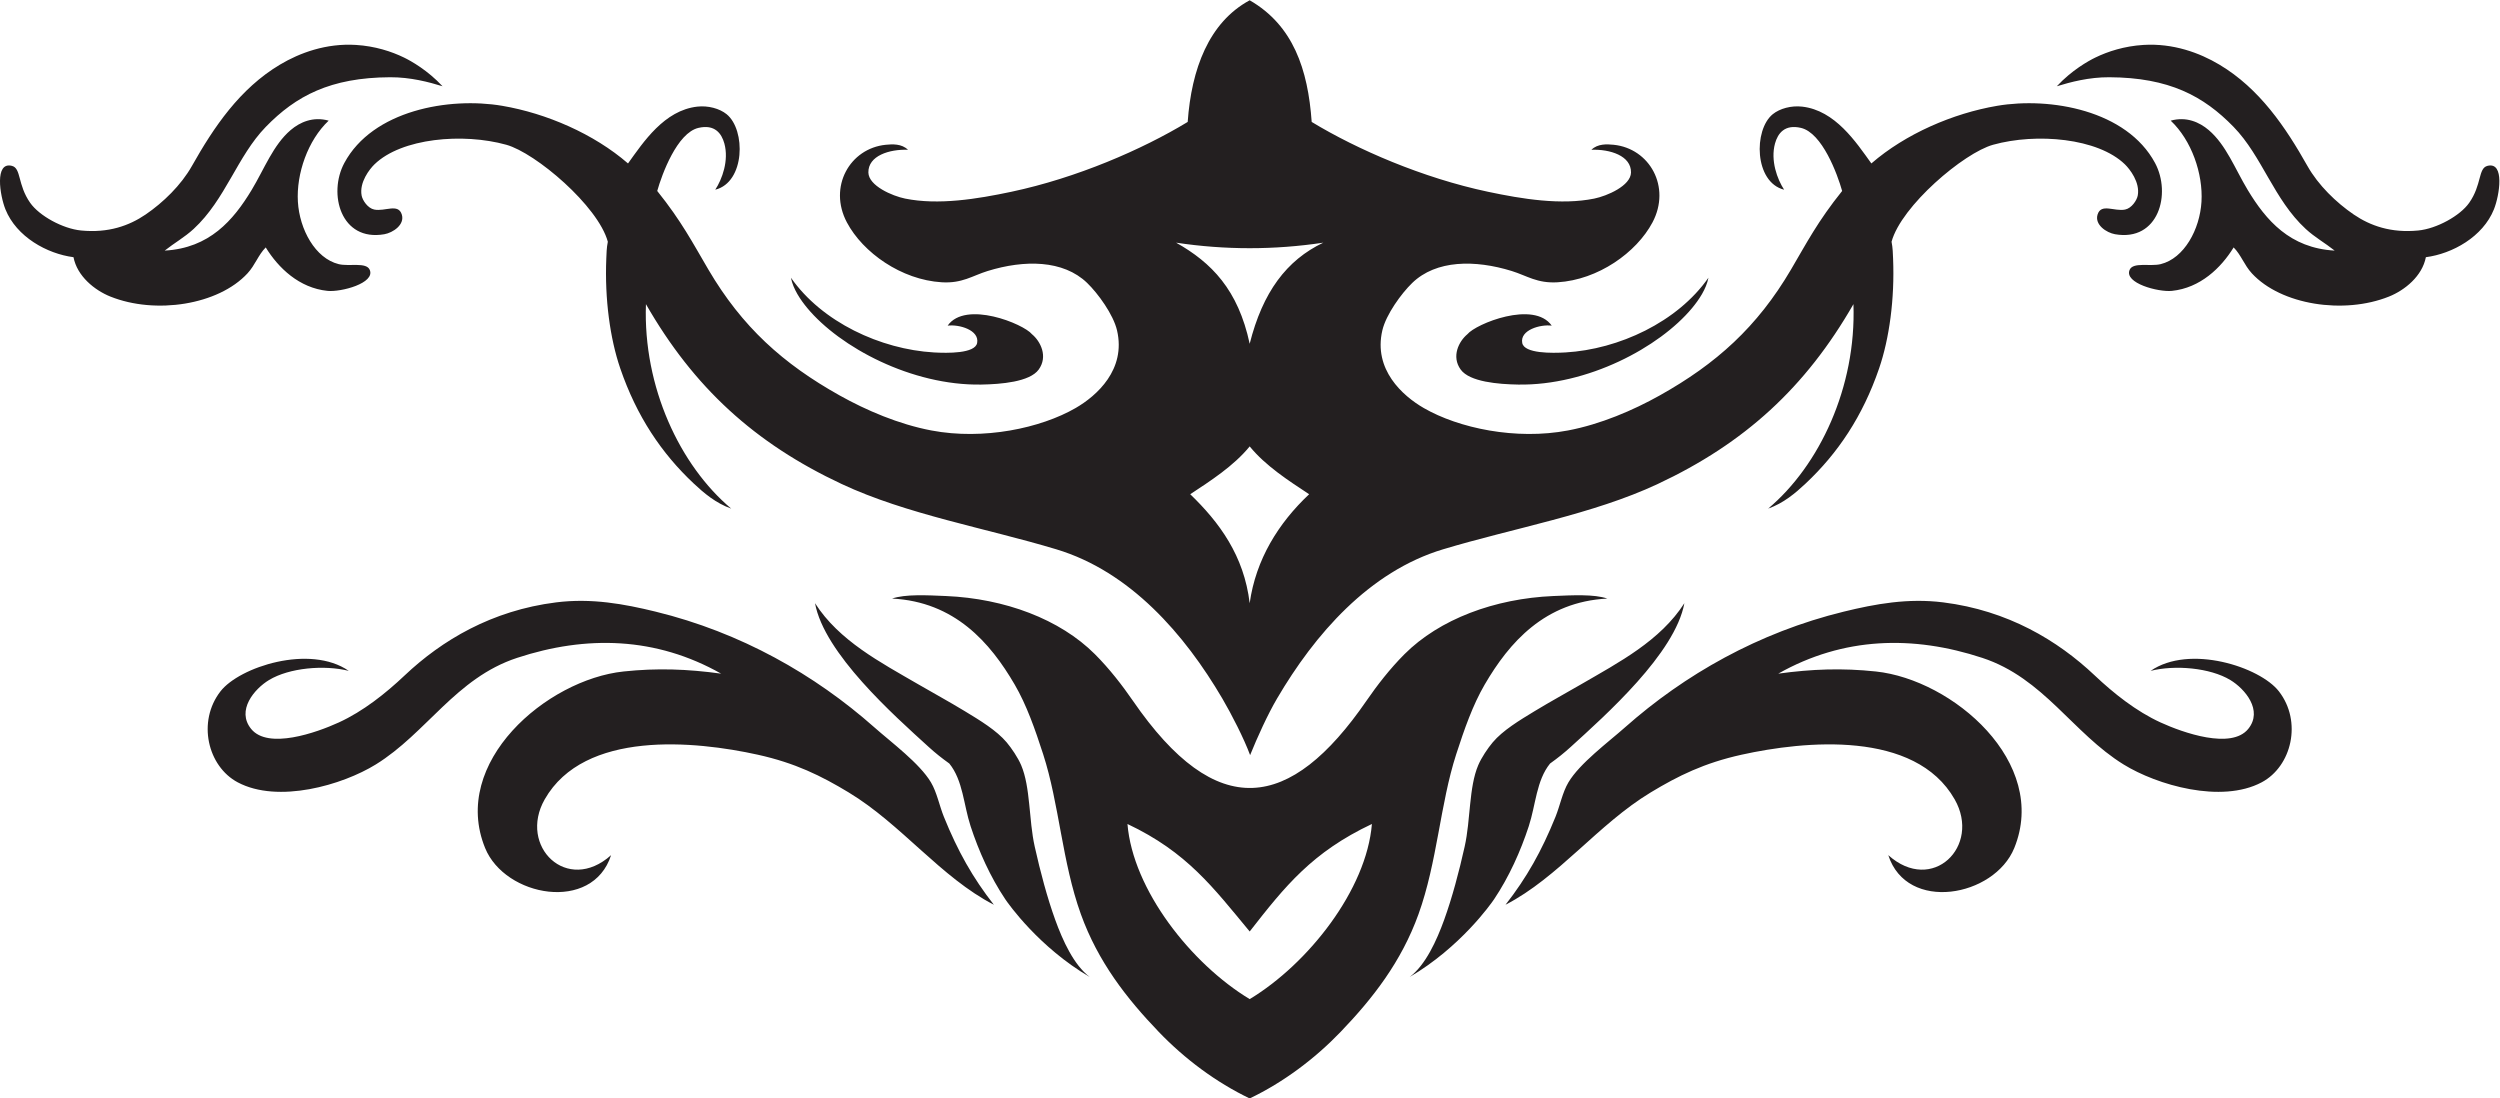 <?xml version="1.0" encoding="UTF-8" standalone="no"?>
<svg
   xmlns:dc="http://purl.org/dc/elements/1.1/"
   xmlns:cc="http://creativecommons.org/ns#"
   xmlns:rdf="http://www.w3.org/1999/02/22-rdf-syntax-ns#"
   xmlns:svg="http://www.w3.org/2000/svg"
   xmlns="http://www.w3.org/2000/svg"
   viewBox="0 0 654.96 287.773"
   height="287.773"
   width="654.96"
   xml:space="preserve"
   id="svg2"
   version="1.1"><defs
     id="defs6" /><g
     transform="matrix(1.333,0,0,-1.333,0,287.773)"
     id="g10"><g
       transform="scale(0.1)"
       id="g12"><path
         id="path14"
         style="fill:#231f20;fill-opacity:1;fill-rule:nonzero;stroke:none"
         d="m 2141.7,238.691 c -99.65,58.321 -159.84,143.692 -165.91,152.735 -29.58,44.14 -52.19,94.687 -68.21,143.652 -13.84,42.305 -14.83,89.766 -41.79,123.125 -15.18,10.879 -27.37,20.567 -40.52,32.539 -68.81,62.559 -205.31,183.887 -223.48,282.598 47.33,-73.906 128.7,-116.27 202.58,-159.199 27.9,-16.211 60.42,-34.004 91.34,-52.735 30.15,-18.261 63.04,-38.144 82.74,-61.562 9.59,-11.387 22.08,-29.805 28.51,-44.903 18.51,-43.496 14.79,-106.855 26.62,-159.902 11.08,-49.687 24.77,-101.055 40.35,-144.062 14.7,-40.567 36.41,-88.692 67.77,-112.286 z m 459.07,1443.219 c -72.25,-34.43 -119.17,-97.3 -144.68,-198.73 -22.69,106.25 -75.07,159.64 -144.66,198.73 96.56,-14.5 192.78,-14.5 289.34,0 z M 2456.1,1281.49 c 31.33,-38.47 77.37,-67.92 116.85,-93.99 -60.17,-56.64 -104.8,-127.93 -116.86,-214.199 -11.11,93.669 -59.83,159.159 -116.84,214.199 39.48,26.07 85.51,55.52 116.85,93.99 z m 0.83,-606.744 c 14.46,35.723 34.59,79.942 52.91,111.172 74.04,126.191 180.97,249.592 326.42,293.362 138.28,41.62 294.52,68.69 421.68,128.26 171.01,80.1 290.92,189.92 384.76,353.52 5.82,-163.25 -67.02,-317.35 -167.65,-401.86 30.38,10.73 53.68,30.54 73.87,49.5 63.03,59.19 111.99,131.91 144.27,226.22 19.95,58.26 30.7,136.24 27.42,215.65 -0.36,8.64 -0.54,21.03 -3.02,33.15 19.16,70.4 141.94,174.6 199.53,190.6 85.39,23.73 205.92,13.13 259.06,-38.47 9.6,-9.31 30.16,-35.42 25.28,-61.33 -1.79,-9.49 -12.07,-24.95 -24.78,-27.53 -21.24,-4.31 -47.02,12.81 -54.14,-9.69 -6.37,-20.12 17.47,-35.87 34.3,-38.82 85.52,-14.96 111.08,79.57 78.61,140.03 -55.59,103.52 -205.83,130.12 -310.28,112.36 -86.71,-14.75 -180.16,-55.05 -247.25,-113.28 -30.32,42.17 -71.23,104.34 -136.07,111.67 -21.26,2.4 -43.81,-3.62 -57.71,-14.87 -38.03,-30.81 -36.44,-133.79 22.32,-148.41 -13.49,20.57 -27.08,57.27 -17.9,90.84 5.44,19.86 19,38.14 50.95,30.66 41.88,-9.82 71.67,-90.9 80.99,-123.99 -47.82,-59.56 -69.48,-101.6 -100.56,-154.5 -66.3,-112.84 -146.9,-185.22 -257.83,-247.29 -52.72,-29.5 -116.41,-56.74 -180.41,-68.9 -102.38,-19.46 -214.84,4.5 -283.37,44.03 -41.81,24.11 -99.5,75.74 -81.51,152.71 7.28,31.07 37.27,72.49 58.81,93.26 47.03,45.37 123.25,45.71 195.46,23.41 30.17,-9.32 49.84,-24.64 90.29,-22.17 79.41,4.83 154.85,58.36 186.33,117.61 37.13,69.89 -5.76,145.49 -76.28,152.64 -12.88,1.31 -31.4,2.35 -43.7,-9.84 36.37,1.46 78.36,-11.68 77.79,-44.65 -0.45,-26.16 -47.24,-46.18 -72.15,-51.25 -65.18,-13.28 -141.65,-0.87 -208.89,13.38 -128.19,27.15 -257.25,83.04 -346.53,137.25 -7.32,103.64 -36.45,189.84 -121.86,239.1 -80.37,-43.4 -114.52,-135.46 -121.84,-239.1 -89.28,-54.21 -218.34,-110.1 -346.54,-137.25 -67.24,-14.25 -143.7,-26.66 -208.88,-13.38 -24.91,5.07 -71.7,25.09 -72.15,51.25 -0.56,32.97 41.42,46.11 77.78,44.65 -12.29,12.19 -30.81,11.15 -43.69,9.84 -70.53,-7.15 -113.4,-82.75 -76.27,-152.64 31.47,-59.25 106.91,-112.78 186.32,-117.61 40.46,-2.47 60.12,12.85 90.29,22.17 72.21,22.3 148.43,21.96 195.46,-23.41 21.54,-20.77 51.54,-62.19 58.8,-93.26 18.01,-76.97 -39.69,-128.6 -81.49,-152.71 -68.54,-39.53 -180.99,-63.49 -283.38,-44.03 -64,12.16 -127.69,39.4 -180.41,68.9 -110.93,62.07 -191.53,134.45 -257.83,247.29 -31.09,52.9 -52.74,94.94 -100.56,154.5 9.32,33.09 39.1,114.17 80.99,123.99 31.95,7.48 45.51,-10.8 50.95,-30.66 9.19,-33.57 -4.41,-70.27 -17.9,-90.84 58.76,14.62 60.35,117.6 22.32,148.41 -13.9,11.25 -36.44,17.27 -57.7,14.87 -64.85,-7.33 -105.75,-69.5 -136.08,-111.67 -67.09,58.23 -160.53,98.53 -247.245,113.28 -104.453,17.76 -254.699,-8.84 -310.289,-112.36 -32.465,-60.46 -6.91,-154.99 78.613,-140.03 16.829,2.95 40.672,18.7 34.305,38.82 -7.125,22.5 -32.906,5.38 -54.144,9.69 -12.715,2.58 -22.993,18.04 -24.778,27.53 -4.883,25.91 15.684,52.02 25.278,61.33 53.144,51.6 173.671,62.2 259.058,38.47 57.592,-16 180.372,-120.2 199.532,-190.6 -2.48,-12.12 -2.66,-24.51 -3.01,-33.15 -3.29,-79.41 7.45,-157.39 27.4,-215.65 32.29,-94.31 81.25,-167.03 144.29,-226.22 20.18,-18.96 43.48,-38.77 73.86,-49.5 -100.62,84.51 -173.48,238.61 -167.64,401.86 93.83,-163.6 213.75,-273.42 384.75,-353.52 127.16,-59.57 283.4,-86.64 421.68,-128.26 145.45,-43.77 252.38,-167.171 326.42,-293.362 18.32,-31.23 42.62,-78.809 54.57,-111.172 z M 4042.43,1989.3 c 26.81,8.24 63.14,17.92 103.04,17.73 117.64,-0.57 185.38,-36.91 244.3,-97.5 56.29,-57.89 79.05,-142.69 141.8,-200.6 17.88,-16.51 38.07,-27.63 56.91,-42.61 -87.93,4.9 -134.82,59.44 -170.84,119.11 -25.03,41.51 -42.41,88.57 -76.74,117.81 -18.19,15.49 -44.01,27.06 -74.66,18.47 40.98,-38.58 63.77,-104.22 60.49,-159.4 -3.22,-54.29 -33.96,-111.17 -80.12,-122.58 -20.71,-5.11 -54.44,4.59 -61.13,-11.34 -10.96,-26.08 56.37,-43.94 83.06,-41.23 55.58,5.64 96.67,45.07 121.4,85.41 14.92,-15.06 20.55,-34.41 35.87,-51.02 57.35,-62.13 180.84,-81.1 269.42,-45.58 31.08,12.46 65.32,40.08 72.52,77.39 52.14,6.76 112.05,40.1 133.71,93.95 11,27.3 21.9,94.4 -12.73,85.55 -18.48,-4.72 -10.75,-36.91 -35.87,-72.67 -17.9,-25.5 -63.93,-50.83 -100.07,-54.35 -53.49,-5.23 -94.24,9.24 -126.74,31.38 -34.62,23.6 -69.79,57.73 -91.01,95.36 -43.09,76.45 -94.1,152.17 -173.18,199.3 -38.96,23.22 -90.77,42.29 -149.29,38.67 -37.43,-2.31 -69.75,-12.8 -94.43,-24.81 -13.91,-6.78 -46.4,-24.91 -75.71,-56.44 z M 3494.9,834.863 c 128.01,72.403 264.98,75.84 401.15,30.977 120.56,-39.707 177.73,-147.813 277.58,-209.453 65.66,-40.547 191.94,-77.285 271.31,-35.157 59.17,31.387 80.14,119.532 33.86,178.965 -37.24,47.832 -175.57,92.95 -252.07,40.118 48.08,12.148 116.88,6.054 156.55,-17.872 28.95,-17.461 64.99,-59.843 35.24,-96.308 -33.17,-40.664 -127.72,-7.559 -172.3,12.851 -47.71,21.856 -91.88,56.973 -129.38,92.422 -73.08,69.063 -171.11,127.637 -297.66,143.535 -69.51,8.731 -133.54,-3.066 -195.38,-18.183 -167.59,-40.957 -312.85,-123.692 -430.04,-227.442 -33.29,-29.492 -89.09,-70.761 -111.28,-108.203 -11.63,-19.629 -16.66,-46.172 -25.34,-67.597 -27.32,-67.539 -56.7,-119.766 -98.23,-172.852 104.2,53.731 181.8,158.203 285.33,220.762 54.11,32.695 105.15,57.89 178.75,74.16 123.42,27.285 340.86,48.828 418.65,-87.734 52.55,-92.247 -44.06,-187.149 -130.46,-109.688 36.55,-113.652 208.37,-82.226 247.6,13.965 68.64,168.32 -120.92,331.035 -272.17,347.012 -66.11,6.992 -125.05,4.863 -191.71,-4.278 z m -137.2,778.127 c -60.99,-87.34 -176.31,-140.67 -280.82,-146.81 -26.54,-1.56 -81.15,-2.42 -85.12,18.62 -4.8,25.43 35.58,36.96 57.97,34.03 -35.14,50.1 -149.22,3.49 -165.75,-16.85 -16.88,-14.01 -31.86,-43.79 -13.16,-69.51 17.62,-24.23 74.02,-28.79 112.83,-29.45 136.53,-2.3 277.79,73.21 341.84,150.28 13.49,16.24 27.93,37.5 32.21,59.69 z M 2770.5,238.691 c 99.66,58.321 159.84,143.692 165.91,152.735 29.59,44.14 52.2,94.687 68.21,143.652 13.84,42.305 14.83,89.766 41.8,123.125 15.17,10.879 27.36,20.567 40.51,32.539 68.81,62.559 205.3,183.887 223.49,282.598 -47.35,-73.906 -128.71,-116.27 -202.59,-159.199 -27.9,-16.211 -60.42,-34.004 -91.33,-52.735 -30.16,-18.261 -63.05,-38.144 -82.75,-61.562 -9.59,-11.387 -22.08,-29.805 -28.5,-44.903 -18.52,-43.496 -14.8,-106.855 -26.64,-159.902 -11.07,-49.687 -24.76,-101.055 -40.34,-144.062 -14.7,-40.567 -36.41,-88.692 -67.77,-112.286 z m 388.46,743.731 c -25.67,8.984 -69.52,6.562 -106.21,4.98 -115.02,-4.961 -223.57,-45.312 -292.55,-114.394 -28.56,-28.594 -53.97,-61.524 -74.45,-91.289 -150.02,-217.949 -294.61,-239.278 -459.3,0 -20.48,29.765 -45.89,62.695 -74.45,91.289 -68.97,69.082 -177.52,109.433 -292.56,114.394 -36.68,1.582 -80.53,4.004 -106.2,-4.98 122.85,-6.25 192.76,-86.211 241.05,-169.102 23.38,-40.136 40,-87.675 55.92,-136.855 31.59,-97.617 37.21,-212.012 74.09,-314.317 33.71,-93.554 89.91,-165.585 153.06,-231.328 C 2328.21,77.871 2389.9,31.68 2456.11,0 c 66.2,31.68 127.87,77.871 178.73,130.82 63.15,65.743 119.35,137.774 153.06,231.328 36.87,102.305 42.5,216.7 74.09,314.317 15.92,49.18 32.54,96.719 55.92,136.855 48.29,82.891 118.2,162.852 241.05,169.102 z M 2456.11,328.125 c 69.82,89.395 122.8,155.781 240.19,211.27 -10.55,-129.219 -125.08,-274.688 -240.19,-344.2 -115.11,69.512 -229.66,214.981 -240.21,344.2 117.4,-55.489 168.72,-125.196 240.21,-211.27 z M 869.77,1989.3 c -26.801,8.24 -63.137,17.92 -103.04,17.73 -117.636,-0.57 -185.378,-36.91 -244.304,-97.5 -56.289,-57.89 -79.047,-142.69 -141.797,-200.6 -17.887,-16.51 -38.066,-27.63 -56.902,-42.61 87.929,4.9 134.812,59.44 170.824,119.11 25.039,41.51 42.414,88.57 76.754,117.81 18.191,15.49 44.008,27.06 74.652,18.47 -40.977,-38.58 -63.766,-104.22 -60.488,-159.4 3.222,-54.29 33.961,-111.17 80.117,-122.58 20.715,-5.11 54.449,4.59 61.137,-11.34 10.953,-26.08 -56.375,-43.94 -83.055,-41.23 -55.594,5.64 -96.672,45.07 -121.406,85.41 -14.914,-15.06 -20.547,-34.41 -35.875,-51.02 -57.344,-62.13 -180.836,-81.1 -269.414,-45.58 -31.082,12.46 -65.313,40.08 -72.52,77.39 -52.148,6.76 -112.047,40.1 -133.722,93.95 -10.988,27.3 -21.883,94.4 12.742,85.55 18.469,-4.72 10.75,-36.91 35.863,-72.67 17.91,-25.5 63.934,-50.83 100.066,-54.35 53.496,-5.23 94.254,9.24 126.75,31.38 34.618,23.6 69.789,57.73 91.004,95.36 43.094,76.45 94.106,152.17 173.18,199.3 38.961,23.22 90.781,42.29 149.293,38.67 37.434,-2.31 69.75,-12.8 94.434,-24.81 13.91,-6.78 46.39,-24.91 75.707,-56.44 z M 1417.3,834.863 c -128.01,72.403 -264.98,75.84 -401.16,30.977 C 895.586,826.133 838.418,718.027 738.57,656.387 672.914,615.84 546.641,579.102 467.266,621.23 c -59.18,31.387 -80.149,119.532 -33.86,178.965 37.235,47.832 175.559,92.95 252.067,40.118 -48.086,12.148 -116.879,6.054 -156.551,-17.872 -28.961,-17.461 -64.992,-59.843 -35.25,-96.308 33.176,-40.664 127.73,-7.559 172.308,12.851 47.715,21.856 91.887,56.973 129.379,92.422 73.079,69.063 171.106,127.637 297.661,143.535 69.51,8.731 133.54,-3.066 195.39,-18.183 167.58,-40.957 312.84,-123.692 430.03,-227.442 33.29,-29.492 89.09,-70.761 111.28,-108.203 11.63,-19.629 16.66,-46.172 25.34,-67.597 27.32,-67.539 56.7,-119.766 98.24,-172.852 -104.21,53.731 -181.82,158.203 -285.34,220.762 -54.11,32.695 -105.15,57.89 -178.75,74.16 -123.42,27.285 -340.85,48.828 -418.65,-87.734 -52.55,-92.247 44.06,-187.149 130.46,-109.688 -36.55,-113.652 -208.375,-82.226 -247.598,13.965 -68.641,168.32 120.918,331.035 272.168,347.012 66.11,6.992 125.05,4.863 191.71,-4.278 z m 137.2,778.127 c 60.99,-87.34 176.3,-140.67 280.82,-146.81 26.54,-1.56 81.14,-2.42 85.12,18.62 4.8,25.43 -35.58,36.96 -57.98,34.03 35.16,50.1 149.23,3.49 165.76,-16.85 16.88,-14.01 31.86,-43.79 13.17,-69.51 -17.63,-24.23 -74.03,-28.79 -112.84,-29.45 -136.52,-2.3 -277.78,73.21 -341.84,150.28 -13.49,16.24 -27.93,37.5 -32.21,59.69 v 0" /></g></g></svg>